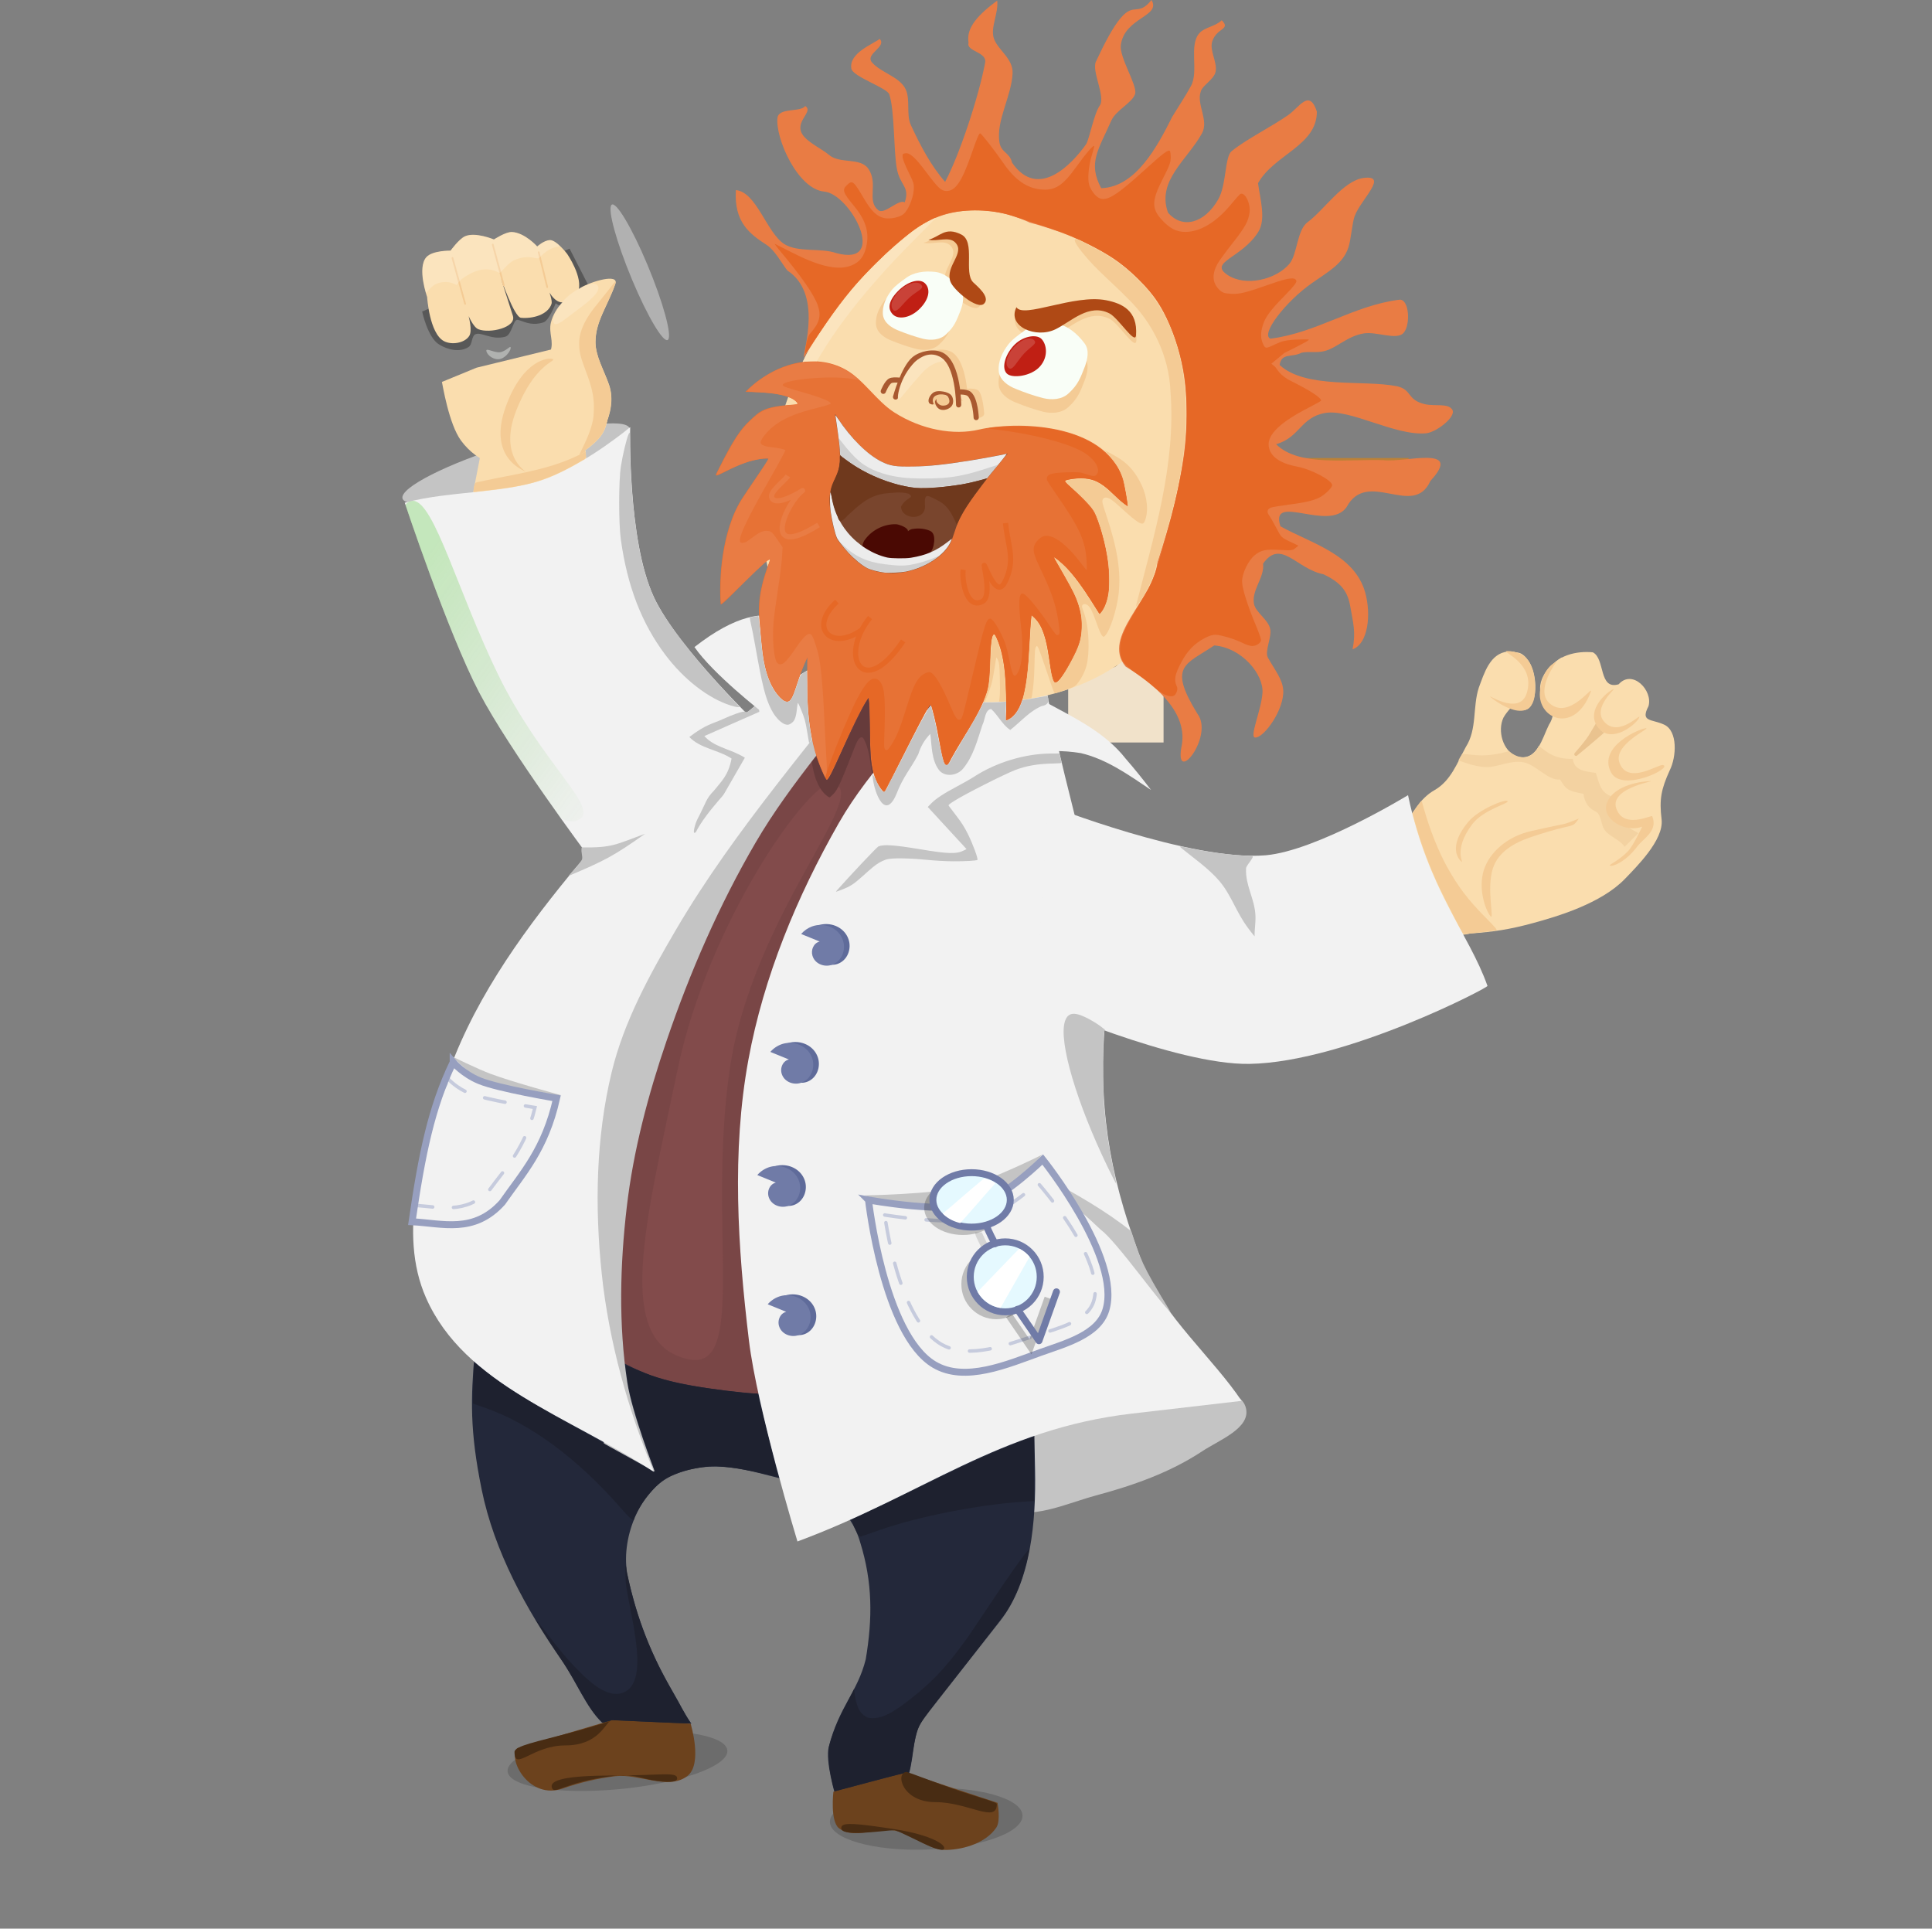 <svg xmlns="http://www.w3.org/2000/svg" viewBox="0 0 557 556"><rect x="0" y="0" width="557" height="556" fill="#808080" stroke="none"/><defs><linearGradient id="b" y1=".117" x2=".961" x1=".166" y2="1.058"><stop stop-color="#5acc3e" offset="0"/><stop stop-color="#48b12e" stop-opacity="0" offset="1"/></linearGradient><clipPath id="a" clipPathUnits="userSpaceOnUse"><path d="M138.03 68.642h778v577h-778z"/></clipPath></defs><path d="M464 601.34c0 5.38-20.04 9.75-44.75 9.75s-44.75-4.37-44.75-9.75 20.04-9.75 44.75-9.75 44.75 4.37 44.75 9.75z" clip-path="url(#a)" transform="matrix(.708 -.066 .041 .835 -143.463 33.206)" fill-opacity=".157"/><path d="M555.5 616.59c0 5.8-18.8 10.5-42 10.5s-42-4.7-42-10.5 18.8-10.5 42-10.5 42 4.7 42 10.5z" clip-path="url(#a)" transform="matrix(.661 -.022 .017 .845 -82.877 14.616)" fill-opacity=".157"/><path d="M466.8 225.68l-10.25 2.62h179.63l3.73-2.73-173.11.11z" clip-path="url(#a)" transform="translate(-233.542 -93.534)" fill="#bb8137"/><path clip-path="url(#a)" transform="translate(-233.542 -93.534)" fill="#f1e2ca" d="M495.75 305.59h27.5v27.5h-27.5zM510.5 243.09H538v27.5h-27.5zM541.5 280.09H569v27.5h-27.5zM467.75 248.09h27.5v27.5h-27.5z"/><path d="M485.25 252.47c0 2.69-2.18 4.87-4.87 4.87s-4.88-2.18-4.88-4.87 2.18-4.87 4.88-4.87 4.87 2.18 4.87 4.87z" clip-path="url(#a)" fill="#533918" transform="translate(-23.017 15.146) scale(.564)"/><path d="M485.25 252.47c0 2.69-2.18 4.87-4.87 4.87s-4.88-2.18-4.88-4.87 2.18-4.87 4.88-4.87 4.87 2.18 4.87 4.87z" clip-path="url(#a)" fill="#533918" transform="translate(18.983 10.896) scale(.564)"/><path d="M485.25 252.47c0 2.69-2.18 4.87-4.87 4.87s-4.88-2.18-4.88-4.87 2.18-4.87 4.88-4.87 4.87 2.18 4.87 4.87z" clip-path="url(#a)" fill="#533918" transform="translate(3.732 73.645) scale(.564)"/><path d="M485.25 252.47c0 2.69-2.18 4.87-4.87 4.87s-4.88-2.18-4.88-4.87 2.18-4.87 4.88-4.87 4.87 2.18 4.87 4.87z" clip-path="url(#a)" fill="#533918" transform="translate(49.233 47.396) scale(.564)"/><path d="M484.17 281.34c-19.54 2.31-35.38 16.64-48.49 31.32-33.07 37.03-53.73 85.83-61.62 134.86-1.71 10.67 1.3 25.92 8.08 34.34 11.37 14.1 26.4 20.48 42.94 28.28 15.18 7.17 78.88 15.74 104.05-6.06 24.59-21.31 21.07-60.4 22.22-92.93 1.3-36.85-6.73-81.57-19.19-113.14-6.62-16.76-30.1-18.78-47.99-16.67z" clip-path="url(#a)" transform="translate(-233.542 -93.534)" fill="#794646"/><path d="M575.76 493.92c5.96.34 15.65-.2 17 5.61 1.34 5.76-7.74 9.15-12.66 12.41-9.18 6.08-19.86 9.84-30.49 12.69-8.86 2.37-19 7.47-27.28 3.53-3.34-1.59-6.32-5.77-5.84-9.44.97-7.32 9.67-11.64 16.17-15.15 5.84-3.16 12.9-3.23 19.38-4.69 7.88-1.78 15.66-5.42 23.72-4.96z" clip-path="url(#a)" transform="translate(-233.542 -93.534)" fill="#c4c4c4"/><path d="M370.38 483.52c-1.1 13.1-1.45 22.34 2.02 39.4 3.62 17.8 12.76 34.44 23.14 49.35 4.1 5.9 6.91 13.38 11.59 17.9l25.75.3c-2.41-3.48-3.09-5.36-5.1-8.76-6.31-10.71-10.66-21.42-13.44-34.67-1.76-10.76 4.04-24.2 13.11-28.16 11.67-5.1 21.52-1.5 34 1.63 9.04 1.81 17.31 7.93 20.09 17.68 3.61 11.59 3.56 22 1.6 33.69-2.36 9.49-7.66 13.59-10.66 25.22-1.08 4.17 1.95 14.2 1.95 14.2l21.21-6.56c1.51-5.3.97-11.71 4.33-15.99l21.93-27.95c8.95-11.41 10.33-28.91 10.05-43.38l-.45-23.29c-16.46.59-35.55 4.24-51.9 2.43 0 0-39.8.02-58.21-6.47-17.13-6.05-45.96-29.3-45.96-29.3s-4.4 15-5.05 22.73z" clip-path="url(#a)" transform="translate(-233.542 -93.534)" fill="#23283a"/><path d="M510.23 287.03c-11.56 14.62-25.6 27.57-34.85 43.76-12.07 21.15-21.67 44.29-26.07 68.24-4.87 26.51-3.07 54.11.14 80.87 2.37 19.76 14 58.02 14 58.02 36.22-13.41 58.11-32.42 96.47-36.87l31.57-3.66c-7.85-11.83-22.88-25.04-28.03-38.26-9.23-23.68-13.23-43.44-11.53-68.71 2.2-32.62-11.11-65.21-16.52-97.26-.98-3.63-7.26-2.16-10.57-3.54l-14.61-2.59z" clip-path="url(#a)" transform="translate(-233.542 -93.534)" fill="#f2f2f2"/><path d="M580.21 252.89c-7.07 19.5-19.82 31.66-34.87 37.91-17.74 7.37-38.66 6.52-57.25-.22-34.35-12.46-42.64-40.33-27.23-82.81s50.7-66.82 85.05-54.36 49.71 57 34.3 99.48z" clip-path="url(#a)" transform="translate(-233.542 -93.534)" fill="#faddae"/><path d="M494.14 203.31s-2.95-.52-3.91 0c-1.07.57-2.03 3.03-2.03 3.03" clip-path="url(#a)" transform="translate(-233.542 -93.534)" stroke="#a95930" stroke-linecap="round" stroke-width="1.5" fill="none"/><path d="M409.92 589.44l-27.27 8.08c-2.79 3.34 3.53 14.96 13.13 11.62 4.93-1.72 9.96-2.92 15.15-3.54 6.86-.81 15.17 4.13 20.71 0 4.62-3.44 1.01-15.15 1.01-15.15l-22.73-1.01zM473.81 610.06s-.99 8.51 1.61 10.54c4.28 3.32 10.93-.37 16.25.71 5.17 1.05 9.55 5.71 14.82 5.54 5.22-.17 11.34-2.12 14.28-6.43 1.35-1.97.36-7.15.36-7.15l-26.43-8.75-20.89 5.54z" clip-path="url(#a)" transform="translate(-233.542 -93.534)" fill="#6c421d"/><path d="M535.25 296.09c8.18 4.44 16.94 8.64 22.81 16.14 2.55 2.93 4.98 5.96 7.34 9.05-6.31-4.23-12.73-8.87-20.24-10.63-10.3-1.71-21.27.28-30.18 5.73-4.97 3.66-10.96 4.93-14.67 9.81 5.62 6.24 7.64 8.3 10.99 11.93-4.23 2.96-21.09-3.63-25.38-.79l-12.4 13.47" clip-path="url(#a)" transform="translate(-233.542 -93.534)" fill="#f2f2f2"/><path d="M571.06 471.81c-8.64-14.11-8.81-15.58-11.36-23.32-1.88-1.49-3.82-2.92-5.79-4.27-8.6-5.88-15.02-8.86-23.79-14.13 7.82 6.59 13.45 11.01 20.73 17.92 4.7 3.47 16.99 21.14 20.21 23.8z" clip-path="url(#a)" transform="translate(-233.542 -93.534)" fill="#c4c4c4"/><path d="M482.73 438.15s19.51-.25 28.91-2.53c7.82-1.91 22.34-9.19 22.34-9.19s-10.94 13-18.64 15.29c-10.48 3.12-32.61-3.57-32.61-3.57z" clip-path="url(#a)" transform="translate(-233.542 -93.534)" fill="#c4c4c4"/><path d="M483.93 439.47s22.17 4.13 32.56.97c6.93-2.1 17.68-12.62 17.68-12.62s22.81 28.44 18.18 43.43c-2.19 7.1-11.7 9.62-18.69 12.13-9.73 3.49-21.93 8.83-30.81 3.53-14.61-8.73-18.92-47.44-18.92-47.44v0z" clip-path="url(#a)" transform="translate(-233.542 -93.534)" stroke="#979fbf" stroke-linecap="round" stroke-width="2" fill="#f2f2f2"/><path d="M488.62 443.8s19.49 3.26 28.62.77c6.09-1.66 15.54-9.97 15.54-9.97s20.05 22.46 15.98 34.3c-1.92 5.6-10.28 7.59-16.42 9.57-8.56 2.76-19.29 6.98-27.09 2.79-12.85-6.89-16.63-37.46-16.63-37.46v0z" clip-path="url(#a)" transform="translate(-233.542 -93.534)" stroke="#c6cbdd" stroke-linecap="round" stroke-dasharray="6, 6" fill="#f2f2f2"/><path d="M361.43 217.31c0 3.35-16.23 6.07-36.25 6.07s-36.25-2.72-36.25-6.07 16.23-6.07 36.25-6.07 36.25 2.72 36.25 6.07z" clip-path="url(#a)" fill="#c4c4c4" transform="matrix(.903 -.279 .273 .922 -204.183 23.976)"/><path d="M372.02 224.89l-3.75 19.29 35.18-5.36-1.07-15.36-30.36 1.43z" clip-path="url(#a)" transform="translate(-233.542 -93.534)" fill="#faddae"/><path d="M350.23 238.46s12.38 37.3 21.43 54.64c8.74 16.75 31.43 47.15 31.43 47.15l50.35-36.43s-24.5-23.25-31.42-38.22c-7.62-16.46-6.79-48.93-6.79-48.93s-11.33 9.47-22.75 14.27c-12.08 5.09-28.64 3.85-42.25 7.52z" clip-path="url(#a)" transform="translate(-233.542 -93.534)" fill="#f2f2f2"/><path d="M474.34 286.46l13.13 1.01c-11.99 16.33-25.84 31.45-36.07 48.95-10.52 18.01-18.93 37.35-25.66 57.1-5.32 15.57-9.6 31.66-11.5 48-1.95 16.71-2.38 33.84.14 50.48 1.36 8.89 7.94 25.78 7.94 25.78l-14.66-8.09c-4.32-19.36-11.59-38.29-13.1-58.08-1.64-21.54-2.76-44.31 4.51-64.65 7.25-20.26 24.44-35.44 37.35-52.65 12.21-16.28 37.91-47.86 37.91-47.86l.01.01z" clip-path="url(#a)" transform="translate(-233.542 -93.534)" fill="#c4c4c4"/><path d="M488.71 279.83c-20.39 27.06-43.22 52.58-60.34 81.83-7.57 12.93-14.97 26.4-18.48 40.96-4.55 18.84-4.89 38.79-2.87 58.07 2.05 19.61 7.69 39.63 15.07 57.2-24.51-16.16-54.57-24.97-65.71-50.17-8.33-18.85-1.01-41.99 5.33-61.6 7.22-22.33 21.27-42.27 36.15-60.42 16.19-19.75 37.07-35.06 56.76-51.47 8.64-6.02 15.19-9.11 23.87-15.08l10.22.68z" clip-path="url(#a)" transform="translate(-233.542 -93.534)" fill="#f2f2f2"/><path d="M434.62 329.68c2.68-5.12 2.34-5.71 4.77-8.23 2.06-2.59 4.19-4.43 5.06-9.24-3.8-2.51-8.95-2.86-12.17-6.2 4.87-3.74 6.68-3.78 9.86-5.25 2.13-.99 5.88-2.46 6.37-2 1.08.59 3.75-4.22 3.95-.02-4.35 1.94-11.52 5.04-15.85 6.99 2.56 2.89 6.33 3.49 9.82 5.23 2.14 1.07 4.86 2.4 1.87 4.52-4.1 5.22-11.08 11.95-14.12 17.9-1.26 1.28-.22-2.44.44-3.7z" clip-path="url(#a)" transform="translate(-233.542 -93.534)" fill="#c4c4c4"/><path d="M468.36 277.04c-3.5.68-10.23-16.01-34.6 3.03 5.37 7.82 19.7 18.94 19.7 18.94l-13.64 6.06c1.84 6.35 4.68 3.22 10.86 8.33l-11.13 13.77" clip-path="url(#a)" transform="translate(-233.542 -93.534)" fill="#f2f2f2"/><g clip-path="url(#a)" transform="translate(-230.882 -94.507)" fill="#f4cb95"><path d="M509.17 206.59s2.82-.32 3.79.51c1.03.88 1.52 4.65 1.67 6.49.11 1.36-2.04 1.47-2.04 1.47"/><path d="M491.74 207.98s2.24-8.24 5.3-10.86c1.94-1.66 5.67-2.4 7.96-1.26 4.88 2.43 4.92 14.39 4.92 14.39"/></g><path d="M448.45 206.49c-.13.13 13.32-.37 15.18 3.57-10.24.71-10.74 1.78-14.12 4.91-3.57 3.31-6.44 9.07-9.45 15.09-1.3 2.6 7.32-4.76 15.18-4.28 0 0-5.04 7.35-7.5 11.07-6.42 9.68-6.93 24.46-6.43 30.89.08 1.06 13.69-14.05 14.28-12.86-2.31 5.9-3.73 11.71-3.13 17.2.8 7.4.62 16.97 6.02 22.6 4.06 4.02 3.64-3 7.83-11.58-.22 13.5-.11 24.25 5.35 35.18.92 1.82 7.15-16.07 12.33-23.75 1.27 9.5-1.52 21.52 4.46 27.5.25.25 11.33-22.81 13.39-25.54 3.04 9.25 3.13 21.43 5.54 16.61 3.2-6.4 8.41-12.8 10.71-20 1.72-5.38.22-15.82 2.15-16.79 4.61 8.27 3.21 25 3.21 25 7.56-2.14 6.39-20.83 7.5-30.35 5.71 4.29 4.56 15.86 6.43 19.1 1.22 2.12 6.39-8.47 6.78-9.46 2.2-5.49 1.36-10.38-.35-14.65-.63-1.57-1.43-3.21-6.43-11.78 6.55 4.16 12.94 16.7 13.21 16.43 4.98-4.98 2.49-19.74-1.07-28.57-1.67-4.15-9.62-9.54-8.93-10 11.06-2.49 12.23 3.79 18.04 7.5.41.26-1.13-7.5-1.25-7.86-5.54-16.61-31.35-16.68-41.61-14.29-7.25 1.7-16.51.09-24.38-4.94-5.17-3.3-8.86-9.45-14.01-12.33-9-5.03-20.65-1.9-28.93 6.38z" clip-path="url(#a)" transform="translate(-233.542 -93.534)" fill="#e77235"/><path d="M362.77 404.6s2.39 2.68 6.36 4.22c4.64 1.8 18.63 4 18.63 4-2.77 11.72-8.21 17.14-13.12 23.8-6.87 7.2-14.41 4.77-21.8 4.4 2.36-15.32 4.67-26.15 9.93-36.42v0z" clip-path="url(#a)" transform="translate(-233.542 -93.534)" stroke="#c6cbdd" stroke-linecap="round" stroke-dasharray="6, 6" fill="none"/><path d="M364 398.16s7.17 3.52 10.9 4.92c6.68 2.5 20.48 6.2 20.48 6.2s-14.24 0-20.63-2.68c-4.2-1.77-10.75-8.44-10.75-8.44z" clip-path="url(#a)" transform="translate(-233.542 -93.534)" fill="#c4c4c4"/><path d="M364.19 399.76s2.85 3.38 7.59 5.33c5.54 2.28 22.23 5.05 22.23 5.05-3.31 14.8-9.8 21.64-15.66 30.05-8.19 9.09-17.19 6.01-26.01 5.56 2.81-19.36 5.57-33.02 11.85-45.99v0z" clip-path="url(#a)" transform="translate(-233.542 -93.534)" stroke="#979fbf" stroke-linecap="round" stroke-width="2" fill="none"/><path d="M420.36 331.2c-1.12 2.52-4.32 3.21-6.66 2.03-3.3-1.65-4.15-5.91-2.47-9.02 2.24-4.14 7.67-5.17 11.62-2.92 5.04 2.87 6.26 9.58 3.4 14.42-1 1.68-2.43 3.1-4.11 4.1" clip-path="url(#a)" fill="#5f6b9a" transform="matrix(.117 -.647 -.645 -.119 402.377 582.56)"/><path d="M360.95 203.64c.18.71 1.99 12.19 5.54 16.96 2.29 3.09 5.69 5.83 9.46 6.61 10.83 2.25 22.71.87 30.23-7.24 3.55-3.82 3.02-10.42 1.96-15.53-1.02-4.94-4.39-12.91-4.39-12.91l-32.8 8-10 4.11z" clip-path="url(#a)" transform="translate(-233.542 -93.534)" fill="#faddae"/><path opacity=".387" d="M355.25 183.34s1.55 7.45 4.87 9.5c2.53 1.56 6 2.35 8.5.75 1.22-.77.76-3.32 2.13-3.75 1.8-.57 4.65 1.83 8.5.75 1.87-.52 2.27-5.08 3.5-4.87 1.31.21 3.79 1.97 7.5.74 1.59-.52 3.5-5.5 3.5-5.5 5.17 3.77 11.46-1.19 9.25-5.5l-5.25-10.24-42.5 18.12z" clip-path="url(#a)" transform="translate(-233.542 -93.534)" fill="#1a1a1a"/><path d="M356.68 179.14s.65 10.43 4.8 12.71c2.18 1.2 5.96.65 7.32-1.43 1.88-2.86-3.1-14.31-3.1-14.31s2.86 11.19 5.78 12.35c3.28 1.29 11-.51 9.93-3.87l-3.5-10.95s3.87 11.33 5.84 11.51c3.34.3 7.73-.83 8.8-4.01.54-1.62-2.94-9.14-2.86-9.29 0 0 1.55 7.49 5.13 8.72 1.92.65 4.59-.99 5.36-2.86 1.68-4.09-3.17-11.04-3.17-11.04s-3.11-4.06-4.99-3.93c-1.74.13-3.6 1.84-3.6 1.84s-3.55-4-7.31-4.17c-1.75-.08-5.17 2.15-5.17 2.15s-5.41-2.27-8.38-.9c-1.74.81-4.12 4.12-4.12 4.12s-5.21-.08-6.97 1.87c-2.79 3.1.21 11.49.21 11.49z" clip-path="url(#a)" transform="translate(-233.542 -93.534)" fill="#faddae"/><path d="M380.77 215.78c-.09-3.7.71-7.38 2.32-10.71 2.09-4.33 7.23-5.31 9.11-10.18 1.14-2.97-.58-5.31.18-8.4 1.04-4.26 4.8-7.74 8.57-10 3.08-1.84 11.11-4.23 10-1.07-2.33 6.61-5.73 10.71-5.72 16.79.01 4.14 2.56 8.27 3.93 12.32 2.66 7.82-3.42 17.51-7.5 18.75-6.67 1.61-12.45 2.54-19.22 3.7-.74-1.32-.5-3.01-.82-4.5-.32-1.5-.8-4.45-.85-6.7zM657.33 362.66c7-.5 11.47-1.18 18.29-3.04 6.79-1.85 19.48-5.58 26.35-12.67 1.91-1.97 4.52-4.64 6.68-7.5 2.44-3.23 4.3-6.72 3.93-9.73-.7-5.75-.1-8.72 2.34-14.08 1.96-3.9 2.38-11.37-1.6-13.2-3.62-1.68-6.95-.68-4.52-5.31 1.36-4.52-4.62-10.79-8.6-6.32-5.83 1.71-3.82-7.4-7.44-9.22-4.64-.47-10.8.86-12.85 5.59-1.59 5.13 3.63 10.04.22 15.24-1.97 3.89-3.38 10.82-9.35 9.19-4-1.63-5.57-7.43-3.79-11.19 2.23-3.97 7.09-6.27 7.08-11.39.86-3.69-1.6-8.14-5.77-7.67-5.22.49-6.86 6.3-8.41 10.41-1.83 5.59-.44 11.97-3.76 17.13-2.43 4.47-4.29 9.7-8.94 12.38-4.44 2.47-6.66 7.14-9.36 11.2-2.14 3.38.37 6.76 1.61 9.9l8.34 21.34c2.68-.78 6.87-.29 9.55-1.06z" clip-path="url(#a)" transform="translate(-233.542 -93.534)" fill="#faddae"/><path d="M535.59 325.6s41.43 16.35 62.85 14.5c14.79-1.29 41.04-17.33 41.04-17.33 5.8 27.52 17.47 39.65 22.9 54.97 1.26 0-40.69 22.01-68.58 22.5-21.4.38-61.78-17.5-61.78-17.5l3.57-57.14z" clip-path="url(#a)" transform="translate(-233.542 -93.534)" fill="#f2f2f2"/><path d="M663.27 294.71c1.07-.36 9.19 6.23 11.61 2.32 2.48-4.02 1.36-12.56-2.68-15-1.61-.97-5.18-.18-5.18-.18M683.84 283.05s-5.51 3.01-6.23 8.05c-.46 3.26 1.77 7.86 4.99 8.52 3.82.78 7.41-5.57 8.49-6.29" clip-path="url(#a)" transform="translate(-233.542 -93.534)" fill="#faddae"/><path d="M474.32 212.91c0 1.51 1.79 9.18 1.28 14.11-.5 4.78-2.3 4.56-2.82 9.33-.45 4.15 1.52 11.36 2.02 12.37s5.6 7.7 9.85 9.09c6.44 2.11 13.81.58 19.19-3.53 5.26-4.02 3.86-6.82 7.1-12.58 3.56-6.34 13.13-17.42 13.13-17.42s-24.99 5.31-33.45 3.4c-8.63-1.95-16.3-14.77-16.3-14.77z" clip-path="url(#a)" fill-opacity=".53" transform="translate(-233.542 -93.534)" fill="#181e26"/><g clip-path="url(#a)" transform="translate(-233.542 -93.534)" stroke="#a95930" stroke-linecap="round" stroke-width="1.5" fill="#faddae"><path d="M509.17 206.59s2.82-.32 3.79.51c1.8 1.54 2.02 6.81 2.02 6.81"/><path d="M491.74 207.98s2.24-8.24 5.3-10.86c1.94-1.66 5.67-2.4 7.96-1.26 4.88 2.43 4.92 14.39 4.92 14.39"/></g><path d="M524.24 196.72c-1.73 2.3-3.07 4.92-2.76 7.96.4 2.49 2.74 4.04 4.93 4.9 2.55 1.04 5.16 1.95 7.82 2.64 2.53.62 5.52.46 7.47-1.46 2.64-2.43 3.32-4.39 4.59-7.63.77-2.11 1.38-4.77-.11-6.71-1.96-2.66-4.98-5.29-8.13-5.58-3.24-.34-6.76.04-9.41 2.11-1.45 1.05-3.3 2.36-4.4 3.77z" clip-path="url(#a)" transform="translate(-233.542 -93.534)" fill="#f4cb95"/><path d="M526.68 183.69c-2.8 5.53 5.65 9.17 11.36 6.31 4.54-2.27 9.53-7.48 15.41-4.54 2.63 1.32 7.48 9.25 7.7 6.31.54-7.13-4.06-9.18-8.56-10.09-9.24-1.85-23.99 5.37-25.91 2.01z" clip-path="url(#a)" transform="translate(-233.542 -93.534)" fill="#f4cb95"/><path d="M524.26 192.8c-1.73 2.3-3.07 4.92-2.76 7.96.4 2.49 2.74 4.04 4.93 4.9 2.55 1.04 5.16 1.95 7.82 2.64 2.53.62 5.52.46 7.47-1.46 2.64-2.43 3.32-4.39 4.59-7.63.77-2.11 1.38-4.77-.11-6.71-1.96-2.66-4.98-5.29-8.13-5.58-3.24-.34-6.76.04-9.41 2.11-1.45 1.05-3.3 2.36-4.4 3.77z" clip-path="url(#a)" transform="translate(-233.542 -93.534)" fill="#f9fef7"/><path d="M526.59 182.1c-2.8 5.53 5.65 9.17 11.36 6.31 4.54-2.27 9.53-7.48 15.41-4.54 2.63 1.31 7.48 9.25 7.7 6.31.54-7.13-4.06-9.18-8.56-10.08-9.24-1.86-23.99 5.36-25.91 2z" clip-path="url(#a)" transform="translate(-233.542 -93.534)" fill="#af4915"/><path d="M488.6 180.13c-1.56 2.07-2.77 4.43-2.49 7.17.36 2.26 2.47 3.65 4.45 4.43 2.3.93 4.65 1.75 7.06 2.38 2.28.55 4.97.41 6.74-1.32 2.38-2.19 3-3.96 4.14-6.88.69-1.91 1.24-4.3-.1-6.05-1.77-2.4-4.49-4.77-7.34-5.03-2.92-.31-6.09.04-8.49 1.9-1.31.94-2.97 2.13-3.97 3.4zM499.8 163.53c2.59.59 5.9-1.04 7.7.76 3.06 3.06-2.88 6.75-1.39 11.24.82 2.43 7.81 8.35 9.73 6.43 1.95-1.94-2.15-5.17-3.16-6.18-2.76-2.76.75-11.68-3.41-13.76-4.72-2.37-6.12.67-9.47 1.51z" clip-path="url(#a)" transform="translate(-233.542 -93.534)" fill="#f4cb95"/><path d="M490.59 177.21c-1.56 2.07-2.77 4.43-2.49 7.17.36 2.26 2.47 3.65 4.44 4.43 2.31.93 4.66 1.75 7.07 2.38 2.28.55 4.97.41 6.74-1.32 2.37-2.19 2.99-3.96 4.14-6.88.69-1.91 1.24-4.3-.1-6.05-1.77-2.4-4.49-4.77-7.34-5.03-2.92-.31-6.09.04-8.49 1.9-1.31.94-2.98 2.13-3.97 3.4z" clip-path="url(#a)" transform="translate(-233.542 -93.534)" fill="#f9fef7"/><path d="M501.21 162.65c2.59.59 5.9-1.04 7.7.76 3.06 3.06-2.88 6.75-1.39 11.24.82 2.43 7.81 8.35 9.73 6.43 1.95-1.94-2.15-5.17-3.16-6.18-2.76-2.76.75-11.68-3.41-13.76-4.72-2.37-6.12.67-9.47 1.51z" clip-path="url(#a)" transform="translate(-233.542 -93.534)" fill="#af4915"/><path d="M500.2 175.19c1.6 1.54 1.38 4.38-1.36 7.21-2.74 2.84-6.26 3.36-7.85 1.81s-1.38-3.84 1.36-6.67c2.74-2.84 6.25-3.89 7.85-2.35zM533.83 191.27c1.47 1.54 2.04 5.09-.48 7.93s-8.1 3.53-9.57 1.99c-1.47-1.54-.61-5.09 1.92-7.93s6.66-3.53 8.13-1.99z" clip-path="url(#a)" transform="translate(-233.542 -93.534)" fill="#c01f14"/><path d="M708.81 303.28s-10.31 4.15-11.25 9.82c-.36 2.15 1.68 4.66 3.75 5.36 4.44 1.5 11.79-3.93 11.79-3.93" clip-path="url(#a)" transform="translate(-233.542 -93.534)" fill="#faddae"/><path d="M709.52 318.99c-.71-.18-9.97 1.3-12.01 5.39-1.14 2.29-.6 4.01 1.43 5.56 2.63 2.02 8.52 1.43 8.52 1.43-1.1 5.53-4.41 9.21-9.55 11.37" clip-path="url(#a)" transform="translate(-233.542 -93.534)" fill="none"/><path stroke-linejoin="round" d="M697.2 296.67c-.54 1.25-3.32 6.09-5.18 9.11-1.15 1.87-4.11 5.18-4.11 5.18s5.33-4.38 8.22-6.97c1.98-1.78 6.61-5.53 6.61-5.53" clip-path="url(#a)" transform="translate(-233.542 -93.534)" stroke="#eac38f" stroke-linecap="round" fill="#eac38f"/><path d="M699.96 291.85s-4.98 2.55-6.3 6.91c-.62 2.07.57 4.94 2.44 6.02 3.85 2.22 11.86-5.58 11.86-5.58" clip-path="url(#a)" transform="translate(-233.542 -93.534)" fill="#faddae"/><path d="M602.46 198.76c7.51 6.94 24.14 4.22 33.76 6.11 4.47.94 2.85 3.98 8.15 5.19 2.93.67 6.55-.37 7.85 1.54 1.34 1.99-4.58 6.56-7.5 6.84-8.92.84-22.01-7.15-29.19-5.84-7.08 1.29-7.2 7.02-14.08 9 6.57 6.62 21.25 4.2 30.97 4.6 6.06.76 23.22-4.52 13.51 5.98-4.88 10.95-18.15-3.69-24.18 7.57-5.09 7.28-22.27-4.38-19.05 5.52 8.89 4.94 21.31 8.05 24.42 19.03 1.79 6.35.87 14.87-3.63 16.42 1-4.92.19-7.46-.7-12.56-.78-4.44-2.95-6.81-7.7-9.08-7.78-1.5-12.27-10.38-17.41-3.04.5 3.9-3.27 7.48-2.64 11.44.42 2.65 4.17 4.6 4.71 7.43.46 2.39-1.67 6.42-.66 8.23 1.92 3.46 4.21 6.17 4.41 9.36.35 5.48-5.5 13.78-8.11 13.66-1.73-.08 1.82-8 2.13-12.93.33-5.28-5.92-12.97-13.91-13.62-8.31 5.59-13.39 5.79-4.87 19.66 5.04 6.57-7.05 21.52-4.46 8.94 1.65-9.99-8.74-17.87-16.23-22.53-7.12-8.59 8.31-19.69 9.14-29.99 7.4-22.39 13.36-48.25 2.61-70.58-7.39-15.35-23.7-23.24-39.39-27.41-11.47-5.36-25.39-5.06-35.25 3.64-13.02 10.47-20.28 19.96-29.92 35.35.06-2.69 5.36-18.6-4.72-25.19-1.69-2.17-3.56-5.8-5.97-7.37-4.72-3.07-9.45-6.44-8.85-15.79 5.95.55 8.87 12.25 13.9 15.52 3.93 2.55 10.7 1.07 15 2.63 15.29 4.13 4.14-17.04-3.41-17.72-7.73-.69-14.17-15.51-13.5-21.25.36-3.05 6.64-1.55 8-3.41 2.54 1.57-3.07 4.34-.89 8.04 1.4 2.38 5.78 4.34 7.66 5.98 3.21 2.78 9.08.69 11.4 4.02 3.04 4.33-.6 9.23 2.93 11.99 1.73 1.36 5.81-3.31 7.6-2.27 1.55-4.73-1.44-4.69-2.33-9.97-.9-5.3-.6-16.46-2.11-21.08-.38-1.89-10.56-5.14-10.96-7.51-.76-4.46 6.1-7 8.18-8.56 2.14 2.34-4.42 4.33-2.19 6.83 2.68 3 8.02 4.08 9.71 7.79 1.32 2.9.1 7.27 1.43 10.16 2.78 6 5.8 11.76 9.9 16.43 4-7.45 9.61-24.17 11.54-34.35.6-3.15-5.54-3.23-4.78-5.74-.58-3.47 1.24-7.031 8.26-12.152.41 3.643-2 7.722-.98 10.842 1.11 3.38 5.62 5.81 5.41 10.12-.31 6.66-4.75 13.51-3.8 19.82.47 3.11 2.99 2.95 3.65 5.93 7.54 10.91 17.31.38 21.38-5.36.92-1.59 2.27-8.81 3.89-11.08 1.79-2.51-2.39-9.94-1.1-12.68 2.36-5.03 4.84-9.91 7.2-12.651 3.91-4.543 4.93-.271 8.83-5.125 2.86 4.758-7.72 4.98-8.84 12.936-.5 3.53 4.61 11.32 4.16 14-.69 2.65-5.53 4.73-6.92 7.86-3.66 8.31-6.83 12.18-2.9 19.46 9.96-.3 16.2-12.02 20.5-20.63 1.76-2.89 3.84-6 5.39-8.86 2.3-4.24-.72-11.7 2.43-15.22 1.58-1.75 4.67-1.91 6.42-3.71 2.77 2.75-1.46 2.1-2.74 6.14-.83 2.61 1.54 5.99.98 8.7-.48 2.31-3.93 3.97-4.31 5.83-1.23 3.57 2.43 8.24.38 11.94-4.25 7.68-13.11 13.65-9.79 22.86 4.2 4.88 10.58 3.02 14.5-3.86 2.4-4.21 1.82-12.37 3.89-13.9 3.96-3.27 11.23-6.88 16.2-10.33 3.31-2.29 6.13-7.72 8.32-1.07.07 9.84-12.36 12.41-16.96 20.67.62 4.64 2.35 10.34.09 14.01-4.69 7.59-14.48 8.7-8.89 12.43 5.18 3.46 13.92 1.38 17.8-3.14 2.39-2.78 2.17-9.76 5.29-12.06 4.81-3.55 10.29-12 16.18-12.76 7.3-.93-.89 6.27-2.63 11.05-.68 1.88-1.05 6.77-1.75 8.89-1.58 4.84-5.67 6.95-10.55 10.38-7.71 5.41-14.94 14.89-11.94 16.02 13.4-1.71 23.78-9.52 37.11-11.23 2.9-.38 3.35 7.35 1.2 9.62-2 2.11-7.66-.47-11.34.08-4.84.74-7.92 4.31-11.59 5.15-2.16.5-4.41-.02-6.45.43-2.7 1.45-5.82-.06-6.3 3.54z" clip-path="url(#a)" transform="translate(-233.542 -93.534)" fill="#e97c44"/><path d="M507.62 209.16c0 1.31-1.06 2.38-2.38 2.38s-2.37-1.07-2.37-2.38 1.06-2.38 2.37-2.38 2.38 1.07 2.38 2.38z" clip-path="url(#a)" fill="#f4cb95" transform="matrix(1.175 .387 -.251 .762 -270.123 -239.56)"/><path d="M503.63 209.42c.31.5.85.94 1.44 1.03.71.11 1.65-.08 2.03-.68.32-.52.1-1.29-.23-1.81-.2-.32-.6-.54-.97-.62-.89-.21-1.9-.16-2.7.32-.76.43-.94 1.49-.52 2.22.16.52-1.06.19-1.28-.18-.53-.88.28-2.25 1.09-2.89.8-.63 2.04-.57 3.04-.39.91.17 1.97.52 2.44 1.32.48.82.52 2.08-.05 2.83-.69.92-2.2 1.4-3.29 1.02-.85-.3-1.47-1.3-1.53-2.24.06-.32.44-1.02.42-.69 0 0-.02.54.11.76z" clip-path="url(#a)" transform="translate(-233.542 -93.534)" fill="#a95930"/><path d="M593.38 361.1c-3.45-4.58-4.83-9.48-8.23-13.51-3.11-3.68-7.61-6.78-10.92-9.48-1.35-1.07.93-.26 1.49-.22 6.1 1.33 12.3 2.13 18.53 2.46 1.65-.34-1.54 2.64-1.47 3.57-.24 4.85 2.5 8.71 2.71 13.56.1 2.05-.29 3.96-.24 6-.67-.75-1.26-1.58-1.87-2.38z" clip-path="url(#a)" transform="translate(-233.542 -93.534)" fill="#c4c4c4"/><path d="M370.08 235.03c-.03-.53.22-2.15.58-2.32.6-.29 1.8-.35 2.38-.57 8.63-1.85 16.89-2.91 25.03-6.34 1.46-.62 2.88-1.32 4.29-2.04-.01.92.47 2.07-.76 2.41-5.11 3.02-10.51 5.71-16.35 6.99-4.93 1.14-9.98 1.61-15 2.21-.23.09-.26-.23-.17-.34z" clip-path="url(#a)" transform="translate(-233.542 -93.534)" fill="#f4cb95"/><path d="M487.83 321.21c-.87-.98-1.97-3.34-2.45-5.21-.58-2.25-.98-7.89-1.02-14.48-.02-2.34-.1-4.87-.2-5.63l-.16-1.37-.81 1.25c-1.27 1.95-3.25 5.92-6.67 13.37-4.05 8.79-4.57 9.69-4.98 8.63-.35-.92 6.57-18.14 9.3-23.13 2.27-4.16 3.57-5.57 5.02-5.45 1.01.09 1.83 1.08 2.3 2.8.46 1.67.61 6.22.39 11.9-.18 4.56-.15 5.37.16 5.69.5.5.8.26 1.91-1.45 1.36-2.1 2.54-5 4.14-10.2 1.54-5.01 2.41-7.12 3.56-8.69.83-1.12 2.56-2.12 3.33-1.92 1.36.36 3.45 3.87 6.12 10.26 1.17 2.8 1.77 3.62 2.53 3.41.66-.18.68-.27 3.97-14.22 3.11-13.19 3.65-14.88 4.75-14.88.62 0 1.99 1.94 3.29 4.69 1.13 2.37 1.45 3.4 2.09 6.61 1 5.06 1.47 5.96 2.38 4.58 1.48-2.27 1.89-7.22 1.12-13.7-.77-6.59-.65-9.43.41-9.43.99 0 4.45 4.14 8.2 9.81.8 1.21 1.57 2.19 1.72 2.19.79-.01.89-.39.66-2.38-.64-5.49-1.91-9.51-5.09-16.12-2.09-4.34-2.51-5.74-2.14-7.1.34-1.27 1.86-2.78 3.01-2.99 2.5-.47 6.29 2.31 10.27 7.53.97 1.27 1.82 2.31 1.89 2.31s.06-1.21-.03-2.69c-.32-5.76-2.01-9.48-8.67-19.06-1.49-2.13-2.72-4.04-2.75-4.25-.24-1.59.94-2.04 5.75-2.19 3.14-.1 3.83-.05 5.13.38 2.55.85 2.81.87 3.37.32 1.49-1.5-.55-4.78-4.22-6.77-4.74-2.57-14.47-5.04-24.78-6.28-2.47-.3-2.56-.33-1.5-.51.62-.1 3.26-.26 5.88-.35 9-.31 17.19 1.29 22.87 4.45 3.5 1.94 6.87 5.3 8.36 8.31.83 1.67 1.72 5.24 2.26 8.99l.17 1.21-.83-.59c-.46-.32-1.99-1.67-3.41-3-3.63-3.39-5.82-4.46-9.15-4.47-2.08 0-4.65.48-4.65.87 0 .18.48.74 1.06 1.26 2.51 2.2 6.04 5.85 6.85 7.07 1.36 2.04 3.32 8.33 4.1 13.18.47 2.84.69 7.83.45 9.99-.27 2.52-1.01 4.79-1.9 5.85l-.68.82-2.29-3.58c-2.81-4.39-4.98-7.32-7-9.46-1.37-1.45-3.84-3.48-3.84-3.15 0 .07 1.14 2.13 2.54 4.58 3.12 5.45 4.02 7.37 4.76 10.09.73 2.7.78 7.03.12 9.48-.71 2.63-4.32 9.37-5.99 11.19-1.29 1.4-1.81.28-2.7-5.69-.99-6.71-2.17-10.12-4.21-12.11l-.96-.93-.15 1.08c-.09.6-.33 3.97-.53 7.48-.6 10.1-1.24 14.18-2.76 17.64-.63 1.44-2.11 3.2-3.13 3.72l-.68.35-.13-6.68c-.17-8.5-.84-12.81-2.58-16.76-1.21-2.74-1.69-1.16-2.07 6.84-.15 3.3-.44 6.62-.63 7.37-.88 3.53-2.27 6.38-6.77 13.88-1.81 3.02-3.63 6.12-4.03 6.87-.4.76-.89 1.38-1.09 1.38-.5 0-1.09-2.06-2.03-7.08-.88-4.73-2.1-9.77-2.45-10.12s-1.83 2.31-7.76 14c-2.97 5.86-5.52 10.7-5.67 10.75-.14.04-.44-.12-.65-.36z" clip-path="url(#a)" transform="translate(-233.542 -93.534)" fill="#e66826"/><path d="M470.53 315.53c-2.94-6.8-4.18-14.85-4.2-27.46l-.01-5.12-.84 1.87c-.46 1.03-1.35 3.36-1.98 5.18-1.32 3.8-1.99 5.2-2.62 5.54-1.07.58-2.97-1.22-4.74-4.47-1.55-2.83-2.31-6.12-3.08-13.41-.99-9.3-.69-13.12 1.55-19.67.56-1.63.96-3.01.89-3.08-.3-.31-1.56.8-7.48 6.55-3.45 3.36-6.37 6.11-6.48 6.11-.3 0-.26-7.52.06-10.55.79-7.7 2.92-14.91 5.69-19.29.54-.85 2.56-3.88 4.49-6.73s3.41-5.24 3.28-5.32c-.3-.18-2.13.06-4.36.57-2.02.46-4.76 1.53-8.12 3.18-1.3.63-2.4 1.06-2.44.94-.12-.36 4.37-8.71 5.98-11.13 1.96-2.94 5.23-6.15 7.29-7.16 1.83-.9 4.2-1.44 7.34-1.67 2.94-.21 3.21-.38 2.09-1.34-1.56-1.34-5-2.17-10.01-2.41-1.86-.08-3.53-.24-3.72-.34-.38-.2 1.98-2.28 4.41-3.91 7.45-4.96 16.38-5.96 23.06-2.59 1.48.75 4.6 2.99 4.41 3.17-.06.06-.77-.01-1.57-.17-6.73-1.32-23.06.46-19.78 2.15.31.16 1.86.65 3.44 1.1 6.72 1.88 10.14 3.2 9.94 3.83-.06.16-1.75.7-3.76 1.2-5.78 1.42-8.91 2.66-11.93 4.73-2.15 1.47-4.5 4.23-4.5 5.29 0 .61 1.1 1.11 2.87 1.3 2.2.25 4.1.65 4.26.9.07.12-1.85 3.69-4.27 7.92-7.34 12.85-9.79 18.24-8.52 18.73.69.26 1.48-.08 3.04-1.29 1.95-1.52 3.14-2.11 4.25-2.11 1.33 0 1.67.27 3.26 2.61l1.44 2.12-.16 2.82c-.08 1.56-.61 5.72-1.16 9.26-.56 3.54-1.13 7.82-1.28 9.5-.44 5.28.14 11.11 1.18 11.88 1.2.87 2.27-.04 5.31-4.5 2.45-3.6 3.68-4.59 4.51-3.59.52.63 1.71 4.24 2.12 6.45.65 3.47 1.12 8.87 1.52 17.66.21 4.49.49 9.72.61 11.62.17 2.58.15 3.68-.07 4.34l-.31.88-.9-2.09z" clip-path="url(#a)" transform="translate(-233.542 -93.534)" fill="#e97c44"/><path d="M474.82 350.23c3.79-4.29 11.53-12.49 11.97-12.68 1.48-.64 4.55-.43 11.88.79 8.32 1.39 10.68 1.45 12.86.32l.67-.35-1.71-1.85c-.95-1.02-3.46-3.75-5.59-6.07l-3.88-4.22 1.03-1.05c1.35-1.38 3.68-2.9 7.47-4.9 1.69-.89 3.88-2.14 4.86-2.78 6.38-4.12 14.52-6.6 21.93-6.67l2.64-.02.31 1.23c.18.69.33 1.33.33 1.44 0 .13-.75.2-2.25.22-4.51.07-7.99.66-11.18 1.91-3.32 1.3-14.32 6.87-17.38 8.8-1.72 1.09-1.88 1.24-1.68 1.53.13.17 1.13 1.49 2.23 2.93 1.51 1.98 2.29 3.22 3.23 5.1 1.44 2.88 3.08 7.34 2.77 7.53-.37.23-3.55.41-7.03.39-2.15-.01-5.03-.17-7.69-.43-5.14-.5-9.88-.55-11.45-.12-.57.16-1.56.61-2.21 1-1.14.68-1.8 1.23-5.28 4.34-2.02 1.8-3.12 2.5-5.24 3.32-.95.37-1.78.67-1.84.67s.05-.17.23-.38zM444.2 296.92c-6.46-2.05-13.51-7.52-18.85-14.62-6.8-9.04-10.93-19.72-12.81-33.15-.65-4.59-.65-16.93 0-21.12.51-3.3 1.63-8.01 2.24-9.38.36-.83.38-.64.4 3.63.05 10.93 1.37 23.96 3.27 32.42.94 4.17 2.48 8.73 3.98 11.83 3.01 6.18 10.92 16.47 20.71 26.94 1.19 1.27 2.5 2.67 2.91 3.12l.75.81-.61-.02c-.34-.01-1.23-.22-1.99-.46z" clip-path="url(#a)" transform="translate(-233.542 -93.534)" fill="#c4c4c4"/><path d="M480.07 534.29c-.61-1.31-.99-2.5-.84-2.65.15-.14 2.02-1.05 4.16-2.02s8.98-4.26 15.21-7.31c14.38-7.05 23.28-11.06 30.31-13.63l2.74-1v18.58l-3.45.23c-12.53.83-29.74 4.22-40.74 8.03-2.82.98-5.39 1.86-5.7 1.97-.43.14-.85-.4-1.69-2.2zM412.69 528.47c-12.54-14.37-26.04-24.39-39.05-28.99l-3.75-1.32.08-4.72c.05-2.6.17-5.23.28-5.85l.2-1.13 2.81 2.27c5.51 4.45 13.57 9.43 27.39 16.95 3.5 1.9 6.68 3.73 7.07 4.07s2.86 1.78 5.48 3.2c2.63 1.42 5.61 3.11 6.64 3.76 1.72 1.09 2.56 1.42 2.56 1.01 0-.09-.85-2.52-1.89-5.39-2.16-5.97-4.57-13.7-5.33-17.07-.6-2.64-1.34-7.82-1.15-8.01.07-.07 1.78.58 3.8 1.45 4.67 1.99 8.7 3.16 14.78 4.25 5.31.96 15.82 2.31 17.99 2.31h1.38l1.15 4.86c.63 2.68 1.97 8.09 2.99 12.02 1.02 3.94 1.76 7.16 1.64 7.16s-2.59-.55-5.5-1.23c-5.88-1.37-11.8-2.1-14.48-1.78-5.39.63-9.35 1.77-12.41 3.55-2.08 1.21-5.54 5.06-7.39 8.22-.88 1.49-1.6 2.91-1.6 3.15 0 1.15-.86.51-3.7-2.74h.01zM419.99 589.87l-9.96-.45-1.38.36-1.38.37-.88-.91c-1.69-1.75-3.11-3.85-5.69-8.42-3.01-5.32-3.58-6.24-6.37-10.43-3.35-5.02-6.43-9.89-6.32-10 .04-.04 1.23 1.46 2.65 3.33 4.02 5.3 6.52 8.28 9.59 11.37 3.83 3.88 6.39 5.71 9.09 6.51 2.71.8 5.36-.22 6.63-2.56 1.93-3.53 1.76-9.41-.61-21.29-1.33-6.67-1.42-7.33-1.51-10.34-.05-1.89-.02-2.79.09-2.56.09.19.17.62.17.94.02.87 1.13 5.66 2.15 9.28 1.94 6.88 4.37 13.13 7.6 19.58 1.17 2.35 7.36 13.45 8.1 14.55.27.4.55.83.62.95.17.29-.28.28-12.59-.28zM473.63 607.98c-.83-3.47-1.19-5.93-1.22-8.25-.03-1.96.02-2.4.47-3.89 1.14-3.83 2.59-7.18 5.23-12.1.88-1.65 1.61-3.08 1.62-3.18s.13.57.25 1.49c.47 3.34 1.4 5.29 3 6.26.8.49 1.03.54 2.3.54 3.06-.01 6.51-1.94 12.91-7.26 5.38-4.47 8.96-8.5 14.62-16.42.35-.49 3.25-4.82 6.46-9.63 5.09-7.65 9-13.18 10.55-14.94l.47-.53-.12.79c-.21 1.45-1.28 5.54-2.01 7.71-1.27 3.79-2.78 6.97-4.7 9.88-.55.83-6.16 8.1-12.48 16.14-12.69 16.16-12.61 16.03-13.48 19.66-.25 1.02-.57 2.77-.73 3.89-.3 2.23-.49 3.31-.9 5.27-.27 1.26-.29 1.29-.75 1.19-.31-.07-3.86.79-10.55 2.56-5.54 1.46-10.16 2.69-10.27 2.73-.12.04-.38-.69-.67-1.91z" clip-path="url(#a)" transform="translate(-233.542 -93.534)" fill="#1e212f"/><path d="M443.88 402.11c-6.43 44.88 5.32 87.01-11.94 83.27-21.61-4.67-12.31-39.04-3.07-83.42 9-43.22 38.56-84.13 44.81-82.66 11.59 2.74-23.37 37.92-29.8 82.81z" clip-path="url(#a)" transform="translate(-233.542 -93.534)" fill="#824b4b"/><path d="M552.93 430.07c-9-18.62-14.15-36.05-12.41-41.95.8-2.66 2.57-3 6.24-1.19 1.24.61 2.95 1.64 3.8 2.27l1.53 1.16-.26.91c-.37 1.32-.35 16.92.03 21.17.6 6.8 1.36 11.93 2.68 18.09.49 2.25.84 4.13.78 4.19-.05.05-1.13-2.04-2.39-4.65z" clip-path="url(#a)" transform="translate(-233.542 -93.534)" fill="#c4c4c4"/><path d="M655.15 362.34c-.82-1.33-4.45-8.38-6.35-12.33-3.05-6.37-5.54-12.99-7.43-19.75l-.63-2.25.87-1.25c.47-.69 1.07-1.52 1.32-1.84l.46-.59.7 2.47c1.73 6.09 4.17 12.19 6.68 16.71 3.17 5.69 6.03 9.45 10.97 14.44 3.08 3.11 3.58 3.71 3.13 3.81-.29.06-2.1.28-4.02.5s-3.91.45-4.42.52c-.77.12-.98.05-1.28-.44z" clip-path="url(#a)" transform="translate(-233.542 -93.534)" fill="#f4cb95"/><path d="M466.73 307.32c-.05-.24-.25-1.47-.46-2.74-.2-1.27-.52-2.86-.71-3.53-.39-1.38-1.8-4.85-1.97-4.85-.06 0-.16.53-.23 1.19-.22 2.34-.58 3.6-1.19 4.23-.31.32-.83.67-1.16.78-1.38.45-3.61-1.41-5.07-4.25-1.74-3.41-2.63-6.92-4.7-18.66-.4-2.24-.91-4.89-1.16-5.89-.24-1.01-.39-1.9-.34-1.98.09-.14 2.38-.59 2.49-.48.03.03.26 2.2.5 4.82s.56 5.6.72 6.62c.75 5.01 2.13 8.68 4.22 11.24 1.4 1.73 2.55 2.34 3.48 1.84.46-.25 1.23-1.82 1.93-3.97 1.15-3.51 1.18-3.56 2.14-4.15.48-.3.91-.54.94-.54.04 0 .08 1.93.1 4.29.02 5.55.32 9.46 1.04 13.68l.3 1.8-.39.49-.39.49-.09-.43z" clip-path="url(#a)" transform="translate(-233.542 -93.534)" fill="#c4c4c4"/><path d="M471.87 322.91c-1.95-1.55-3.32-4.37-4.06-8.35l-.25-1.34.51-.69c.29-.38.58-.76.66-.83.08-.08.4.59.71 1.5.88 2.5 2.24 5.28 2.53 5.17.45-.17 1.39-1.98 3.87-7.45 2.84-6.26 6.36-13.45 7.34-14.99l.67-1.05.15.61c.08.34.21 3.99.3 8.13.14 7.3.3 9.63.78 11.68.16.73.17 1.07.03 1.26-.15.21-.27-.32-.51-2.26-.36-2.99-.93-5.37-1.68-7.02-.46-1.01-.61-1.19-.98-1.19-.62 0-1.2.81-1.95 2.75-4.23 10.79-4.91 12.29-6.27 13.7-.46.48-.93.88-1.03.88s-.47-.23-.82-.51z" clip-path="url(#a)" transform="translate(-233.542 -93.534)" fill="#663b3b"/><path d="M485.09 316.79c.95.92 1.31 3.02 2.4 4.2 1.36 2.54 2.16-1.75 3.01-2.69 3.54-6.7 6.71-13.6 10.52-20.14.55-.93 1.11-1.46 1.2-.06 1.47 5.04 1.97 10.31 3.45 15.35 1.35 2.19 2.37-2.02 3.24-2.92 2.72-4.84 5.83-9.47 8.18-14.51 2.17 0 4.35.04 6.51-.23 0 1.84-.33 3.74 0 5.53 2.64-.86 3.85-3.57 4.77-5.98 2.39-.3 4.74-.83 7.12-1.22.81 1.65.08 2.7-1.61 2.96-3.57 1.5-6.1 4.56-9.08 6.89-2.3-1.49-3.49-4.21-5.51-6.04-1.8.18-1.74 3.15-2.5 4.55-1.45 4.33-2.58 8.99-5.55 12.58-1.63 2.07-5.25 2.67-7.01.45-2.19-2.99-2.02-6.91-2.49-10.41-1.75 1.84-2.74 3.59-3.47 5.9-2.22 4.27-4.35 6.36-6.34 11.59-3.56 8.21-6.79-2-6.84-5.8z" clip-path="url(#a)" transform="translate(-233.542 -93.534)" fill="#c4c4c4"/><path d="M528.54 294.83c1.13-5.15 1.38-7.21 1.9-15.75.2-3.29.42-6.43.49-6.98l.13-.99.68.68c2.06 2.06 3.16 5.11 4.09 11.28 1 6.59 1.38 7.75 2.38 7.21 1.53-.82 5.79-8.37 6.75-11.98.52-1.96.64-5.63.25-7.7-.65-3.43-1.63-5.69-5.25-12-1.15-2.02-2.1-3.71-2.1-3.76 0-.26.42 0 1.52.98 2.5 2.2 5.21 5.64 8.52 10.8 1.14 1.78 2.21 3.43 2.37 3.66l.3.42.44-.51c.71-.8 1.48-2.52 1.92-4.23.35-1.38.4-2.03.4-5.2 0-2.08-.1-4.27-.23-5.13-.93-6.14-2.87-12.84-4.39-15.15-.69-1.06-3.72-4.19-6.51-6.73-.86-.8-1.52-1.5-1.46-1.57.26-.26 2.61-.58 4.28-.58 3.86-.01 5.7.9 9.81 4.84 1.88 1.8 3.66 3.21 3.84 3.04.15-.16-.22-2.78-.83-5.78-.74-3.67-2.07-6.23-4.64-8.94-.68-.72-1.19-1.3-1.12-1.3.3 0 3.18 1.57 4.52 2.47 2.59 1.75 4.49 4.07 6.05 7.39 1.72 3.65 2.07 7.79.9 10.51-.23.53-.38.66-.77.66-.68 0-2.22-1.08-4.66-3.3-3.42-3.1-4.04-3.61-4.83-3.97-.91-.42-1.59-.29-1.84.34-.22.6-.13 1 1.09 4.64 3.15 9.43 4.2 16.12 3.52 22.41-.49 4.55-2.54 10.91-3.93 12.2-.4.38-.45.39-.73.11-.46-.46-.87-1.38-1.84-4.09-1.1-3.07-1.61-4.11-2.34-4.73-.63-.52-1.34-.55-1.64-.06-.15.23-.12.52.13 1.15 1.03 2.7 1.49 5.22 1.64 8.89.11 2.89-.09 5.5-.56 7.34-.51 1.98-1.84 4.43-3.08 5.68-.51.51-2.11 1.14-5.79 2.26-.46.14-.44.18-2.88-7.06-.95-2.82-1.9-5.48-2.12-5.91-.38-.73-.42-.77-.64-.46-.36.48-.4.97-.5 5.57-.09 3.59-.29 6.02-.73 8.7-.11.63-.12.64-1.21.83-1.44.25-1.4.26-1.3-.2zM517.18 295.79c0-.08.2-.66.45-1.28 1.01-2.57 1.26-4.35 1.5-10.64.22-5.81.54-7.8 1.15-7.18.74.75 2.12 5.45 2.63 8.94.25 1.74.74 9.92.6 10.04-.13.1-1.91.2-1.91.11 0-.06.08-.79.16-1.61.1-.85.11-3.24.03-5.48-.12-3.6-.17-4.06-.53-4.84-.22-.47-.43-.82-.46-.78-.04.03-.28 1.43-.53 3.11-.25 1.67-.64 3.69-.87 4.5-.57 1.95-1.86 5.25-2.06 5.25-.09 0-.16-.06-.16-.14z" clip-path="url(#a)" transform="translate(-233.542 -93.534)" fill="#f4cb95"/><path d="M460.68 230.73c-.82 1.38-5.46 4.63-4.6 6.36 1.4 2.79 9.18-2.36 8.84-2.12-4.65 3.33-12.43 20.55 4.6 9.9" clip-path="url(#a)" transform="translate(-233.542 -93.534)" stroke="#e97c44" stroke-width="1.5" fill="none"/><g clip-path="url(#a)" transform="translate(-230.352 -92.827)" stroke="#e66826" stroke-width="1.5" fill="none"><path d="M471.64 266.27c-8.41 7.57-1.46 14.61 7.42 7.95M481.19 270.86c-9.19 11.3-1.96 23.97 9.55 6.72"/></g><path d="M511.24 257.78c-.45 2.37.75 11.56 5.48 9.19 3.12-1.56-.1-11.99.71-10.25 1.36 2.94 3.74 8.78 5.83 4.6 3.24-6.49.77-10.48.18-16.98" clip-path="url(#a)" transform="translate(-233.542 -93.534)" stroke="#e66826" stroke-width="1.5" fill="none"/><path opacity=".16" d="M499.12 175.6c1.06 1.18-1.06 1.66-3.3 3.66s-3.75 4.77-4.81 3.58-.1-3.76 2.14-5.76 4.91-2.66 5.97-1.48zM531.63 191.57c1.17 1.07-.89 1.76-2.92 3.97s-3.25 5.12-4.42 4.05c-1.17-1.07-.48-3.73 1.55-5.95s4.62-3.14 5.79-2.07z" clip-path="url(#a)" transform="translate(-233.542 -93.534)" fill="#f9fef7"/><path d="M397.48 346.04c10.22-4.3 13.1-5.79 22.04-12.14-8.4 3.05-9.34 4.08-18.27 3.92-.32 1.44.48 2.92-.02 3.7-1.36 2.11-2.63 3.07-3.75 4.52z" clip-path="url(#a)" transform="translate(-233.542 -93.534)" fill="#c4c4c4"/><g clip-path="url(#a)" transform="translate(-234.282 -93.534)"><path fill-opacity=".228" fill="#090909" d="M531.61 463.76c0 5.57-4.51 10.09-10.08 10.09-5.58 0-10.09-4.52-10.09-10.09s4.51-10.09 10.09-10.09c5.57 0 10.08 4.52 10.08 10.09zM523.049 441.713c0 4.334-5 7.85-11.163 7.85s-11.162-3.516-11.162-7.85 5-7.85 11.162-7.85 11.163 3.516 11.163 7.85z"/><path d="M516.38 448.83c0 .71 2.32 5 2.32 5" stroke-opacity=".142" stroke="#232323" stroke-width="2" fill="none"/><path d="M525.16 472.74l6.21 9.06 5.04-14.1" stroke-opacity=".227" stroke="#090909" stroke-width="2" fill="none"/></g><g clip-path="url(#a)" transform="translate(-234.282 -94.284)"><g stroke="#707ba7"><path stroke-width="2" fill="#e5f9ff" d="M534.18 462.384c0 5.57-4.51 10.09-10.08 10.09-5.58 0-10.09-4.52-10.09-10.09s4.51-10.09 10.09-10.09c5.57 0 10.08 4.52 10.08 10.09z"/><path stroke-linejoin="round" d="M521.61 429.72c0 4.98-5.72 9.02-12.77 9.02s-12.77-4.04-12.77-9.02 5.72-9.02 12.77-9.02 12.77 4.04 12.77 9.02z" transform="matrix(.874 0 0 .87 69.663 66.343)" stroke-linecap="round" stroke-width="2.293" fill="#e5f9ff"/><path stroke-linejoin="round" d="M518.83 447.834c0 .71 2.32 5 2.32 5M527.61 471.744l6.21 9.06 5.04-14.1" stroke-linecap="round" stroke-width="2" fill="none"/></g><path d="M528.12 454.25c-4.06 4.22-7.93 8.2-11.97 12.44a9.2 9.2 0 006.59 4.65c2.85-4.99 5.51-9.74 8.38-14.72a9.25 9.25 0 00-3-2.37zM518.06 433.97c-4.11 3.35-8.09 6.92-11.97 10.16 1.18 1.27 2.95 2.25 5.03 2.75 3.32-3.66 6.74-7.71 10.16-11.5-.89-.66-2.02-1.05-3.22-1.41z" fill="#fff"/></g><path opacity=".4" d="M380.78 193.83c0 .85-1.67 3.27-3.62 3.27s-3.41-1.64-3.41-2.5c0-.85 2.78.98 4.47.36 1.83-.68 2.56-1.98 2.56-1.13z" clip-path="url(#a)" transform="translate(-233.542 -93.534)" fill="#f9fef7"/><path d="M420.36 331.2c-1.12 2.52-4.32 3.21-6.66 2.03-3.3-1.65-4.15-5.91-2.47-9.02 2.24-4.14 7.67-5.17 11.62-2.92 5.04 2.87 6.26 9.58 3.4 14.42-1 1.68-2.43 3.1-4.11 4.1" clip-path="url(#a)" fill="#707ba7" transform="matrix(.117 -.647 -.645 -.119 400.757 582.82)"/><g clip-path="url(#a)" transform="translate(-242.282 -59.284)"><path d="M471.356 364.47c-1.757.424-2.577 2.413-2.089 4.068.68 2.333 3.329 3.392 5.532 2.676 2.933-.955 4.233-4.346 3.243-7.171-1.263-3.605-5.45-5.196-8.908-3.924a7.744 7.744 0 00-3.126 2.17" fill="#5f6b9a"/><path d="M469.726 364.72c-1.757.424-2.577 2.413-2.089 4.068.68 2.333 3.329 3.392 5.532 2.676 2.933-.955 4.233-4.346 3.243-7.171-1.263-3.605-5.45-5.196-8.908-3.924a7.744 7.744 0 00-3.126 2.17" fill="#707ba7"/></g><g clip-path="url(#a)" transform="translate(-246.042 -23.784)"><path d="M471.356 364.47c-1.757.424-2.577 2.413-2.089 4.068.68 2.333 3.329 3.392 5.532 2.676 2.933-.955 4.233-4.346 3.243-7.171-1.263-3.605-5.45-5.196-8.908-3.924a7.744 7.744 0 00-3.126 2.17" fill="#5f6b9a"/><path d="M469.726 364.72c-1.757.424-2.577 2.413-2.089 4.068.68 2.333 3.329 3.392 5.532 2.676 2.933-.955 4.233-4.346 3.243-7.171-1.263-3.605-5.45-5.196-8.908-3.924a7.744 7.744 0 00-3.126 2.17" fill="#707ba7"/></g><g clip-path="url(#a)" transform="translate(-243.042 13.466)"><path d="M471.356 364.47c-1.757.424-2.577 2.413-2.089 4.068.68 2.333 3.329 3.392 5.532 2.676 2.933-.955 4.233-4.346 3.243-7.171-1.263-3.605-5.45-5.196-8.908-3.924a7.744 7.744 0 00-3.126 2.17" fill="#5f6b9a"/><path d="M469.726 364.72c-1.757.424-2.577 2.413-2.089 4.068.68 2.333 3.329 3.392 5.532 2.676 2.933-.955 4.233-4.346 3.243-7.171-1.263-3.605-5.45-5.196-8.908-3.924a7.744 7.744 0 00-3.126 2.17" fill="#707ba7"/></g><path opacity=".387" d="M418.12 169.97c0 12.15-2.16 22-4.81 22s-4.81-9.85-4.81-22 2.15-22 4.81-22 4.81 9.85 4.81 22z" clip-path="url(#a)" transform="matrix(.462 -.443 .37 .884 -69.388 111.34)" fill="#fff"/><path d="M375.6 164.04l3.19 11.77M363.99 167.91l3.65 13.22M388.85 166.24l2.46 10.07" clip-path="url(#a)" transform="translate(-233.542 -93.534)" stroke="#f4cb95" stroke-linecap="round" stroke-width=".5" fill="none"/><path d="M356.13 177.13c-.64-2.61-1.19-5.43-.4-8.06.45-1.65 2.09-2.47 3.65-2.79 1.34-.34 2.71-.4 4.08-.46 1.24-1.57 2.51-3.25 4.31-4.2 2.52-.77 5.23-.06 7.65.79.52.39.96-.1 1.42-.33 1.73-.95 3.73-2.14 5.75-1.36 2.26.72 4.2 2.21 5.83 3.9 1.15-.91 2.48-1.89 4.01-1.81.9.29 2.21 1.13 2.55 1.79-2.26.06-4.14 1.44-5.69 2.96-.39.61-1 .47-1.61.34-2.02-.49-4.13-.17-6 .7-1.41.65-2.91 2.61-4.07 3.62-1.36-.6-2.25-1.03-4.09-1.02-1.77 0-3.77.8-5.28 1.74-.8.5-2.09 1.15-3 2.8-1.87-1.02-3.22-1.02-4.81-.73-2.06.51-2.64 1.48-4.07 3.01-.08-.3-.15-.59-.23-.89z" clip-path="url(#a)" fill-opacity=".192" transform="translate(-233.542 -93.534)" fill="#fff"/><path d="M382.33 212.01c-5.38 13.82 3.92 18.05 2.73 17.47-.99-.49-10.88-4.23-5.75-18.59 4.93-13.79 12.53-14.4 13.63-13.82s-5.3 1.29-10.61 14.94zM401.42 222.83c1.78-3.56 2.86-6.57 3.18-8.88.13-.93.2-3.07.13-4.25-.16-2.76-.75-5.11-2.36-9.34-1.39-3.7-1.77-5.16-1.84-7.21-.08-1.97.22-3.5 1.07-5.52.93-2.19 2.26-4.2 4.82-7.29.57-.68 1.58-1.96 2.26-2.83.68-.88 1.47-1.89 1.76-2.24.51-.63.53-.64.56-.39.04.45-1.02 3.05-2.94 7.22-2.05 4.43-2.66 6.44-2.84 9.39-.1 1.57.18 3.24.89 5.38.18.53.83 2.2 1.46 3.71 1.31 3.17 1.68 4.19 1.94 5.4.48 2.2.26 5.11-.57 7.72-.17.51-.39 1.29-.49 1.73-.36 1.47-1.01 2.91-1.78 3.9-.78 1.01-2.5 2.6-3.96 3.66-.45.33-.61.49-.51.51.34.06.11.3-.73.72-.49.24-.9.44-.92.44-.03 0 .37-.82.87-1.83z" clip-path="url(#a)" transform="translate(-233.542 -93.534)" fill="#f4cb95"/><path d="M399.87 182.99c-3.69 2.72-6.23 5.13-6.76 3.47-.53-1.67 1.55-5.66 5.25-8.38s7.11-3.58 7.64-1.92c.53 1.66-2.44 4.11-6.13 6.83z" clip-path="url(#a)" fill-opacity=".192" transform="translate(-233.542 -93.534)" fill="#fff"/><path opacity=".303" d="M352.72 237.91c-.12-.01-.23.02-.34.03-.29.07-.59.12-.88.19l-.03.03c-.43.22-.77.54-1.03.97.63 1.91 12.41 37.09 21.22 53.97 5.4 10.34 16.09 25.9 23.5 36.28 1.97 1.04 3.73 1.22 5.22.5 6.43-3.14-10.72-16.18-23.19-41.78-11.69-24-18.38-49.66-24.47-50.19z" clip-path="url(#a)" transform="translate(-233.542 -93.534)" fill="url(#b)"/><path d="M569.23 293.73c-.65-.28-2.08-1.32-3.18-2.3-1.11-.99-3.42-2.76-5.14-3.95-3.57-2.44-4.45-3.8-4.47-6.9-.01-3.12 1.09-5.56 6.45-14.32 2.5-4.09 3.45-6.38 5.23-12.65.63-2.24 1.76-6.21 2.5-8.84 1.75-6.17 3.68-15.27 4.43-20.86.82-6.12.8-16.21-.03-21.74-1.15-7.73-4.16-16.15-7.7-21.62-2.42-3.74-8.44-9.67-12.65-12.47-3.83-2.55-11.12-6.18-15.56-7.74-3.93-1.38-11.24-3.82-14.14-4.72-5.49-1.7-12.85-1.89-18.39-.49-5.94 1.51-12.08 5.86-21.21 15.02-6.22 6.25-10.06 11.04-15.67 19.55-2.14 3.26-3.95 5.86-4.03 5.79-.07-.08.05-1.23.28-2.56.27-1.59.69-2.74 1.21-3.32 2.66-2.95 3.21-5.06 2.13-8.12-1.05-2.99-4.79-8.39-10.5-15.18-1.21-1.43-2.04-2.55-1.85-2.47s2.27 1.13 4.63 2.34c7.59 3.91 12.91 5.24 16.62 4.16 2.58-.75 4.1-2.25 4.85-4.76 1.33-4.48.37-8.25-3.2-12.56-3.31-4.01-3.58-4.77-2.13-6.12 1.6-1.51 1.88-1.29 4.98 3.99 2.06 3.49 3.66 5.03 5.72 5.5 1.68.37 4.39-.16 5.59-1.11 1.26-.99 2.73-4.34 2.95-6.73.17-1.9.07-2.27-1.45-5.33-.9-1.8-1.68-3.76-1.73-4.34-.08-.91.04-1.08.85-1.17 1.28-.15 2.88 1.32 6.02 5.53 3.33 4.47 4.3 5.36 5.79 5.36 2.58 0 4.46-2.8 7.16-10.6 1.57-4.55 2.19-6.02 2.54-6.02.33 0 4.39 5.21 6.69 8.57 3.26 4.76 6.67 7.17 10.72 7.59 4.15.42 6.37-1 10.4-6.64 2.74-3.84 5.08-6.5 5.07-5.78 0 .18-.32 1.36-.71 2.63-.95 3.09-1.27 6.94-.71 8.63.24.73.9 1.86 1.46 2.5 2.59 2.94 4.93 1.77 15.24-7.61 4.51-4.11 6.08-5.27 6.53-4.81.14.14.25 1 .25 1.92-.01 1.35-.43 2.49-2.24 6-3.22 6.27-3.32 8.59-.5 11.74 2.4 2.67 4.35 3.68 6.99 3.67 4.24-.04 8.78-2.74 12.93-7.71 1.37-1.64 2.64-3.07 2.83-3.19 1.31-.81 3.07 2.66 2.71 5.33-.35 2.54-1.3 4.25-4.89 8.81-1.85 2.33-3.77 4.96-4.27 5.83-1.76 3.06-1.6 5.64.46 7.62.89.85 1.42 1.03 3.29 1.15 2.5.16 4.29-.29 11.72-2.91 4.95-1.75 6.97-1.97 7.19-.77.09.46-.96 1.77-3.39 4.24-4.11 4.18-5.58 6.17-6.29 8.52-.65 2.17-.65 3.66 0 5.22.86 2.05 1.16 1.23 4.96-.34 2.22-.92 6.95-.81 8.05-.81.87 0-.47.77-6.78 3.9l-3.76 3.1 1.03.86c.57.48 1.15 2.41 4.65 4.14 5.47 2.72 8.66 4.8 8.66 5.63 0 .13-1.55 1.01-3.44 1.97-8.32 4.24-12.11 7.87-11.66 11.21.39 2.91 3.17 4.91 8.11 5.84 4.15.78 10.17 3.97 10.17 5.37 0 .65-1.66 2.36-3.18 3.3-1.63.99-4.38 1.69-9.02 2.27-2.52.32-4.95.72-5.4.89-1.13.42-1.32 1.23-.56 2.28.37.49 1.3 2.12 2.08 3.62 1.37 2.64 1.48 2.76 3.88 3.9l2.48 1.18-.88.72c-.81.66-1.21.7-4.44.51-4.1-.25-5.49.05-7.3 1.54-1.86 1.53-3.65 5.3-3.62 7.59.02 1.98 1.56 6.85 3.92 12.5.85 2.01 1.54 3.96 1.54 4.32 0 .85-1.32 1.75-2.57 1.75-.55 0-1.74-.38-2.66-.84-2.18-1.11-6.21-2.34-7.85-2.4-.84-.03-1.96.31-3.18.97-3.12 1.7-4.97 3.64-6.82 7.13-1.74 3.3-2.04 4.9-1.27 6.6.31.67.3 1.14-.04 1.96-.51 1.23-1.52 1.39-3.48.54z" clip-path="url(#a)" transform="translate(-233.542 -93.534)" fill="#e66826"/><path d="M561.01 268.35c5.13-20.3 11.65-40.9 9.97-62.11-.44-10.09-5.07-19.62-12.27-26.63-4.52-4.62-8.99-8.22-12.66-12.71-1.33-1.62-5.84-7.14 1.15-2.83 5.16 2.51 9.99 5.62 14.14 9.78 10.01 9.38 13.92 23.62 14.05 36.98.6 16.98-4.67 33.34-9.56 49.36-1.15 2.57-3.53 7.29-4.82 8.16z" clip-path="url(#a)" transform="translate(-233.542 -93.534)" fill="#f4cb95"/><path d="M465.8 196.23c1.96-3.91 8.61-13.53 13.06-18.89 5.64-6.8 14.65-15.2 19.83-18.52 1.39-.89 4.36-2.48 4.63-2.48.05 0-2.27 2.38-5.15 5.29-5.64 5.67-8.7 8.93-12.49 13.28-6.47 7.43-11.47 14.15-15.41 20.68l-1.23 2.06-1.24.03c-.69.01-1.6.06-2.03.1l-.78.07.81-1.62zM505.47 197.11c1.23 1.2-2.08-.52-6.17 4.03s-4.66 5.52-6.4 7.45c-1.15 1.28-.42-5.36 3.68-9.91s7.66-2.77 8.89-1.57z" clip-path="url(#a)" transform="translate(-233.542 -93.534)" fill="#fbe4be"/><path d="M688.71 329.54c-2.26 3.15-.71.92-13.73 5.3-4.91 1.65-9.48 4.25-11.05 9.07-1.92 5.92.55 15.32-.7 13.73-1.49-1.9-3.56-7.87-1.92-13.2 1.61-5.21 6.85-9.78 13.59-11.3 12.61-2.85 8.02-1.39 13.81-3.6zM668.15 324.47c.82.62-6.96 2.38-10.21 6.74-5.66 7.59-2.19 11.39-3 10.77-.82-.62-4.16-4.23 1.9-11.51 2.89-3.48 10.49-6.62 11.31-6zM675.99 289.51c1.59 15.09-10.47 6.93-12.64 5.04-1.83-1.59 8.17 5.74 10.35-1.18 2.79-8.88-8.11-12.21-5.61-12.14 3.63.1 7.19 1.53 7.9 8.28zM680.18 296.19c5.74 5.31 13-5.87 11.95-3.09-4.6 12.16-15.33 7.8-14.63-.13.63-7.01 4.41-8.5 4.75-8.62 0 0-6.13 8.09-2.07 11.84zM706.11 300.45c-1 2.09-7.87 7.45-11.61 3.1-3.98-4.62 1.45-9.9 3.99-11.26 2.04-1.09-6.53 5.18-2.26 9.53s10.74-3.17 9.88-1.37zM700.48 313.55c2.49 6.31 11.14.26 12.46.53 3.23.66-11.78 8.13-14.94 2.12-3.97-7.58 8.57-12.73 10.08-12.73s-9.72 4.71-7.6 10.08z" clip-path="url(#a)" transform="translate(-233.542 -93.534)" fill="#f4cb95"/><path d="M655.13 310.84c3.87.36 6.71 1.13 13.46-.76 0 0 1.58 1.51 3.67 1.76 3.35.4 4.93-3.32 4.93-3.32 2.41 2 4.73 3.9 9.8 3.79.36 3.08 2.95 3.62 6.64 4.03.97 2.94 1.35 6.29 5.5 7-.41 6.84 2.7 8.06 6.75 10.38l-3.97 3.95c-1.41-2.21-4.49-2.92-5.93-5.11-.67-1.01-.93-4.14-2.08-4.87-.92-.6-3.21-1.21-3.85-5.31-4.76-.87-4.98-1.37-6.75-4.12-3.55.36-6.9-4.33-10.61-4.98-3.69-.65-7.45 1.46-10.56 1.4-3.98-.08-7.75-1.96-8-1.84-.5.25 1-2 1-2z" clip-path="url(#a)" transform="translate(-233.542 -93.534)" fill="#f3d2a1"/><path d="M709.88 328.84c1.73 4.26-2.5 6.31-4.4 8.83-3.53 4.66-7.43 5.88-7.85 5.36-.17-.22 2.76-1.5 5.27-4.1 1.52-1.58 4.1-7.09 4.1-7.09-5.05 1.93-11.96-2.37-10.16-6.9 2.14-5.35 10.57-6.22 12.6-6.22 1.5 0-13.74 2.2-9.32 9.12 2.71 4.25 9.59.58 9.76 1z" clip-path="url(#a)" transform="translate(-233.542 -93.534)" fill="#f4cb95"/><path d="M409.55 589.61c-1.55.78-3.52 7.11-13.05 7.11s-14.62 7.6-14.62 1.88c0-1.74 6.59-3 16-5.5 9.2-2.45 11.92-3.61 11.67-3.49zM494.76 604.37c-3.14.43-1.07 8.7 8.45 8.7s17.72 6.28 17.72.55c0-.67-6.79-2.19-15.91-5.59-8.94-3.33-9.99-3.7-10.26-3.66zM428.77 606.21c0 1.23-2.96 1.25-7.33.49-2.76-.47-5.58-1.82-10.92-1.2-14.33 1.68-17.28 5.8-17.9 3.27-.48-1.94 3.48-3.36 17.37-3.36s18.78-1.2 18.78.8zM505.69 626.58c-1.05 1.43-10.47-4.12-14.15-5.44-3.5.1-16.73 2.31-15.36-1.03.5-1.21 4.32-.94 15.21.75s15.08 4.65 14.3 5.72z" clip-path="url(#a)" transform="translate(-233.542 -93.534)" fill="#482c13"/><path d="M497.73 234.19c-3.94-.3-9.45-1.97-14.02-4.26-2.43-1.21-3.98-2.18-6.82-4.27-1.15-.84-1.16-.85-1.16-1.39 0-1.09-.39-4.58-.87-7.75-.27-1.79-.48-3.27-.46-3.29.02-.03.31.37.64.87 3.87 5.83 8.59 10.5 12.65 12.52 2.51 1.25 4.17 1.5 9.12 1.41 4.64-.09 8.77-.52 15.98-1.66 3.57-.57 10.15-1.77 10.97-2.01.12-.03-.56.89-1.52 2.04-.96 1.16-2.27 2.75-2.91 3.53l-1.16 1.43-.94.29c-1.46.46-4.39 1.16-6.25 1.49-4.44.78-10.47 1.26-13.25 1.05z" clip-path="url(#a)" transform="translate(-233.542 -93.534)" fill="#ececec"/><path d="M492.7 255.08c-2.96-.02-5.82-1.11-8.41-2.47-.76-.4-1.48-.87-2.2-1.33.11-.84.36-1.67.94-2.32 2.04-2.72 5.45-4.39 8.85-4.3.78.03 3.67 1.03 3.4 2.06-.42.69-1.47 1.33-.66.48.66-.45 1.23-1.1 2.07-1.17 1.67-.28 3.46-.13 5.02.55 1.11.53 1.24 1.94 1.17 3.02-.17 1.54-.54 3.02-1.87 3.78-.39.73-1.84.86-2.63 1.02-1.86.42-3.77.63-5.68.68z" clip-path="url(#a)" transform="translate(-233.542 -93.534)" fill="#4a0903"/><path d="M488.6 258.61c-1.88-.24-4.02-.79-5.06-1.32-1.48-.76-3.67-2.56-5.4-4.44-1.48-1.6-3.02-3.59-3.32-4.27-.55-1.23-1.37-4.66-1.79-7.52-.23-1.52-.28-4.79-.09-5.42.09-.3.14-.12.33 1.06.63 3.97 2.19 7.41 4.71 10.43 2.97 3.55 7.18 6.19 11.37 7.14 1.19.27 5.32.31 6.81.06 4.43-.73 7.25-1.95 10.66-4.61.63-.49 1.16-.87 1.16-.84 0 .04-.17.43-.38.89-1.72 3.81-7.17 7.4-12.95 8.55-1.33.26-4.9.43-6.05.29z" clip-path="url(#a)" transform="translate(-233.542 -93.534)" fill="#ececec"/><path d="M508.9 243.74c-1.37-2.94-2.6-4.91-5.63-6.26-2.02-.95-3.26-2.03-3.08 1.45.67 4.82-6.7 4.61-6.89.68 1.5-2.88 4.13-2.41 2.21-3.74-2.33-.67-4.5-.24-6.9-.07-4.76.73-7.27 3.24-10.75 6.4-.97 1.14-2.38 2.6-2.79.22-1.1-2.22-1.51-4.68-2.04-7.07.33-2.9 2.44-5.29 2.6-8.25.33-.6-.44-3.22.69-1.82 6.07 4.72 13.38 7.95 21.02 8.9 4.44.29 8.89-.31 13.28-.96 2.51-.43 4.98-1.08 7.44-1.75-3.11 4.17-6.44 8.26-8.54 13.07-.18.81-.44-.63-.62-.8z" clip-path="url(#a)" transform="translate(-233.542 -93.534)" fill="#6f391d"/><path d="M496.87 234.06c-4.03-.53-8.82-2.04-13.01-4.12-2.3-1.13-4.06-2.22-6.52-4.02-1.59-1.15-1.52-1.06-1.59-2.04-.08-1.08-.31-3.39-.37-3.78-.05-.27.04-.19.72.7 1.85 2.43 3.75 4.5 5.29 5.79 2.85 2.37 7.17 4 12.25 4.6 2.88.34 7.45.39 11.36.14 4.38-.29 7.77-1.03 13.65-2.97 1.39-.46 2.53-.82 2.54-.81.01.02-.58.76-1.32 1.66s-1.43 1.74-1.53 1.87c-.22.27-1.36.65-3.7 1.22-3.09.75-5.44 1.14-9.42 1.55-1.79.19-2.81.24-4.99.26-1.51.02-3.02-.01-3.36-.05zM488.92 258.58c-1.71-.14-4.22-.78-5.39-1.37-1.27-.64-2.85-1.9-4.6-3.65-1.17-1.18-3.03-3.32-3.13-3.61-.02-.06.4.31.93.83 3.31 3.2 6.8 4.78 11.93 5.42 3.82.47 5.26.5 7.47.14 2.05-.33 4.68-1.11 6.87-2.04.57-.24 1.07-.44 1.12-.44s-.26.26-.67.56c-2.6 1.92-6.2 3.44-9.19 3.9-1.47.23-4.15.36-5.34.26z" clip-path="url(#a)" transform="translate(-233.542 -93.534)" fill-opacity=".118"/></svg>